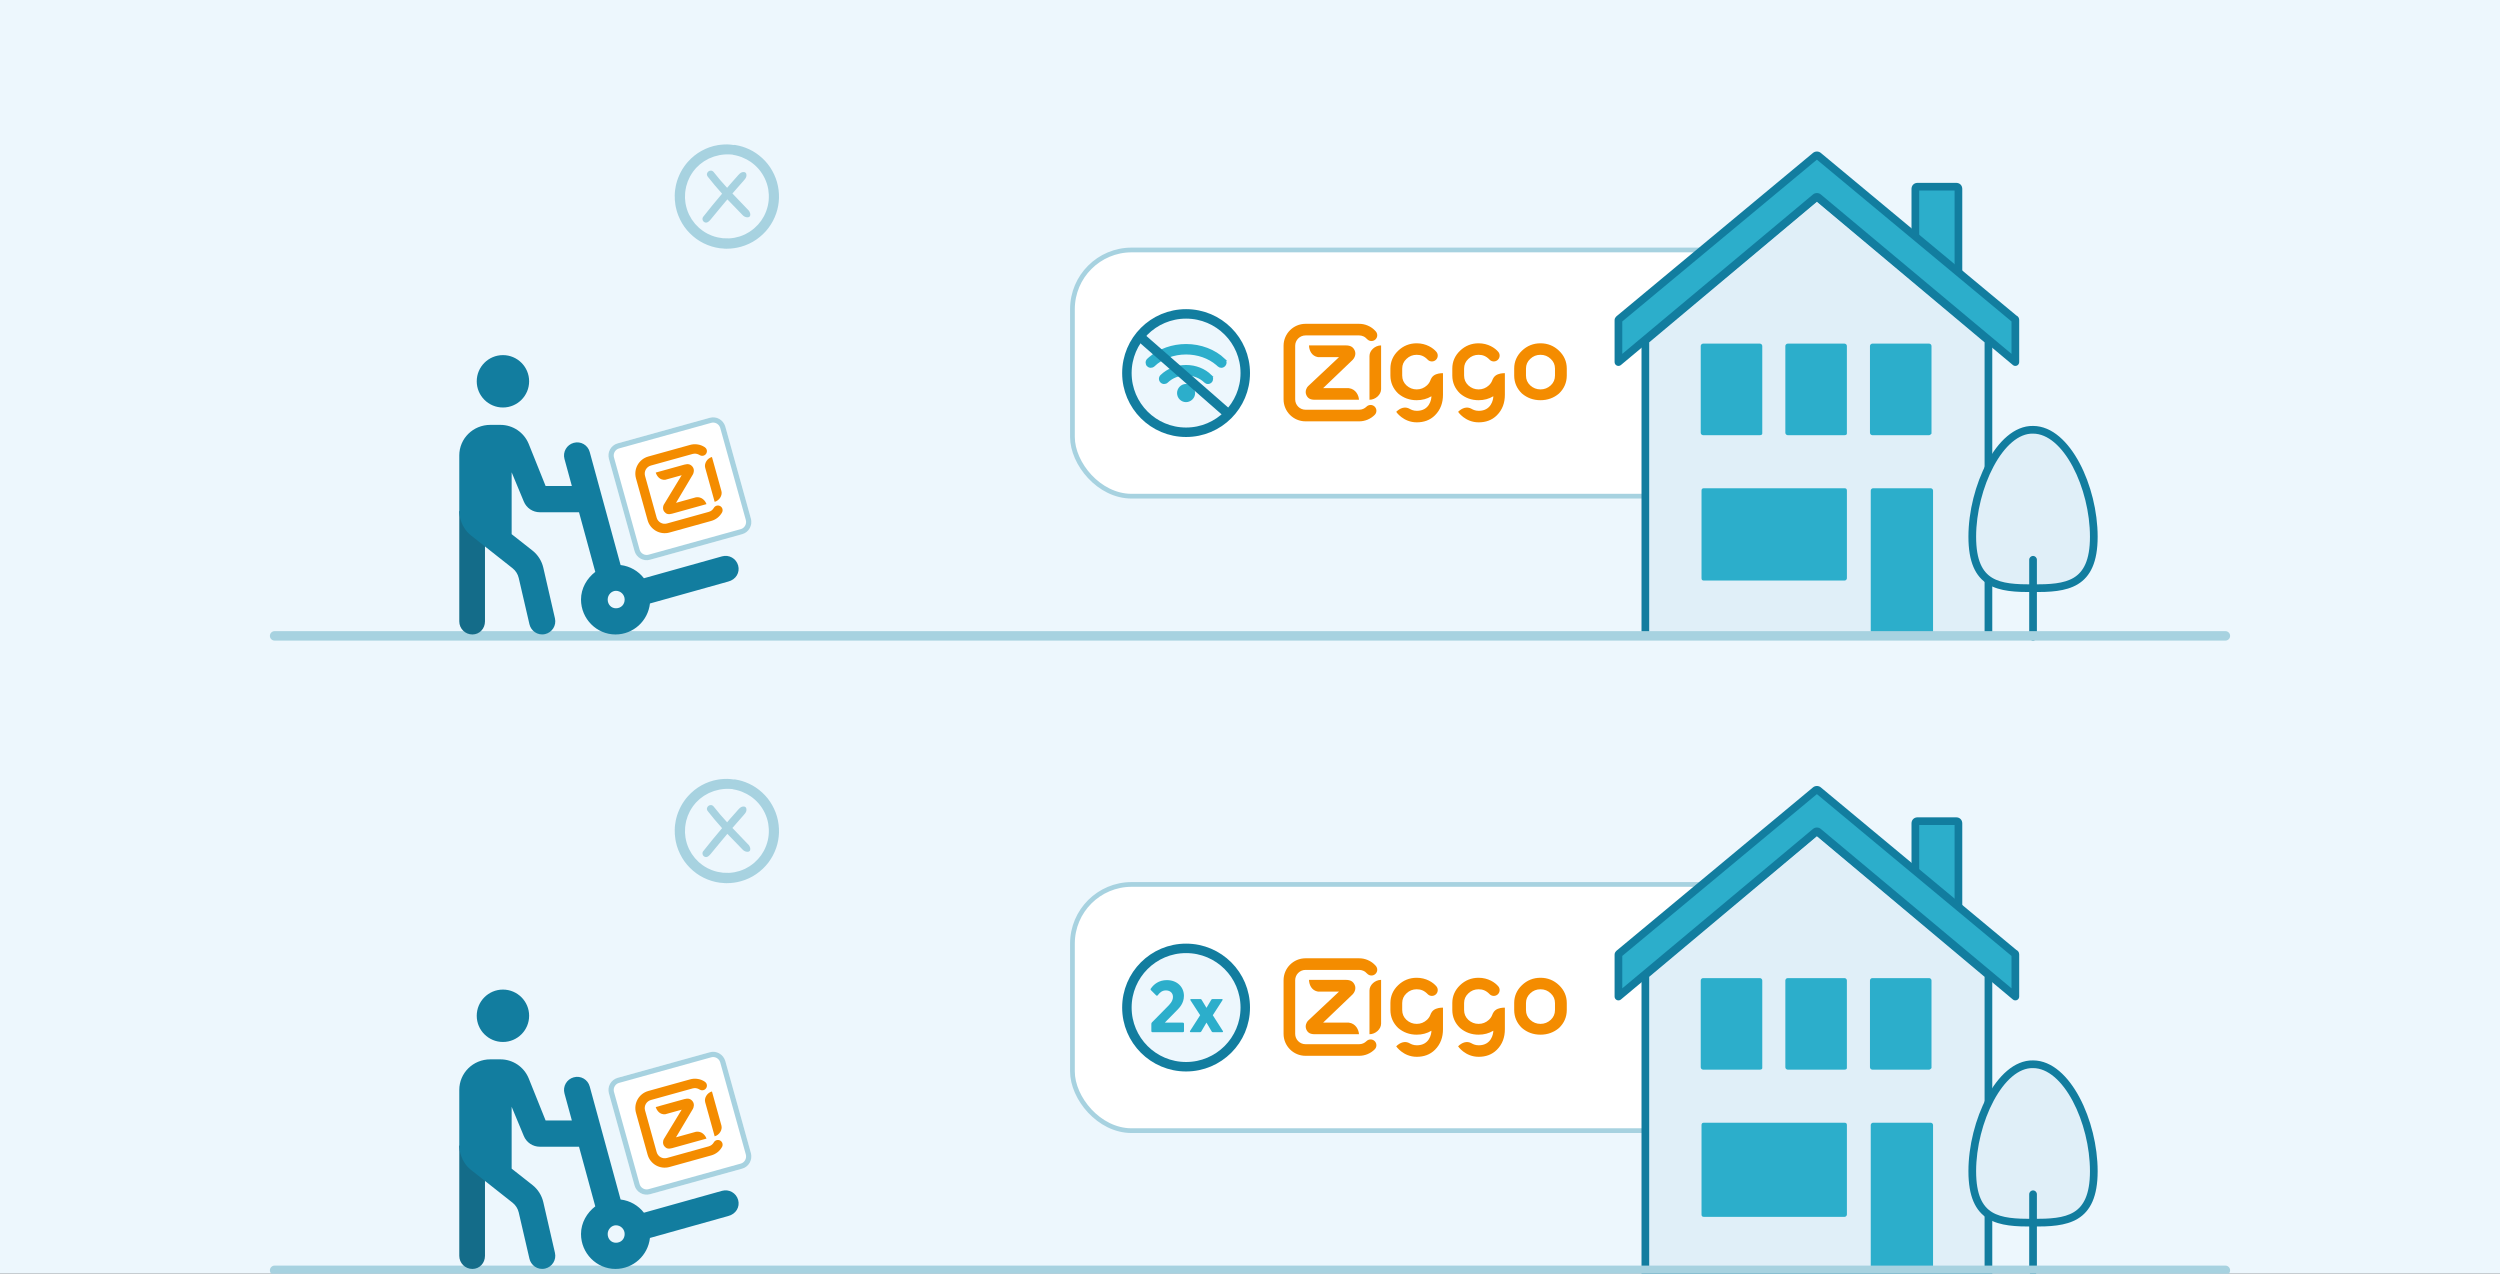 <svg width="528" height="269" viewBox="0 0 528 269" fill="none" xmlns="http://www.w3.org/2000/svg">
<rect x="0" y="0" width="528" height="269" fill="#333333" stroke="none"/>
<g clip-path="url(#clip0_833_714)">
<rect width="528" height="269" fill="#EDF7FD"/>
<rect x="226.5" y="52.794" width="153" height="52" rx="12.5" fill="white" stroke="#A7D2E0"/>
<path d="M290.337 85.887C290.567 86.117 290.696 86.429 290.696 86.754C290.696 87.129 290.528 87.43 290.337 87.621C289.972 87.986 289.475 88.366 288.825 88.635C288.263 88.868 287.661 88.987 287.052 88.987H275.723C274.444 88.987 273.286 88.468 272.447 87.63C271.608 86.791 271.09 85.633 271.09 84.353V73.024C271.09 71.745 271.608 70.586 272.447 69.748C273.286 68.91 274.444 68.391 275.723 68.391H287.052C287.661 68.39 288.263 68.51 288.825 68.743C289.574 69.053 290.053 69.436 290.515 69.935C290.699 70.133 290.875 70.427 290.875 70.802C290.875 71.115 290.755 71.429 290.515 71.669C290.286 71.899 289.973 72.028 289.648 72.028C289.323 72.027 289.011 71.898 288.781 71.669C288.454 71.342 288.275 71.174 287.9 71.015C287.632 70.901 287.344 70.843 287.052 70.843H275.723C275.122 70.843 274.577 71.088 274.182 71.483C273.787 71.878 273.543 72.423 273.543 73.024V84.353C273.543 84.955 273.787 85.5 274.182 85.895C274.577 86.29 275.122 86.534 275.723 86.534H287.052C287.353 86.534 287.639 86.474 287.9 86.363C288.163 86.251 288.401 86.09 288.603 85.888C288.833 85.658 289.145 85.529 289.47 85.528C289.795 85.528 290.107 85.657 290.337 85.887V85.887ZM287.016 84.428C286.972 83.534 286.368 82.157 284.849 81.975H279.445L285.671 76.016C285.934 75.764 286.524 74.914 286.104 73.999C285.766 73.263 285.201 72.95 284.214 72.95H276.459C276.49 73.979 277.003 75.207 278.367 75.427H282.799L276.249 81.582C275.984 81.837 275.546 82.621 275.892 83.417C276.203 84.135 276.727 84.428 277.702 84.428H287.016ZM304.758 78.812V83.38C304.758 85.069 304.241 86.538 303.068 87.71C302.015 88.764 300.683 89.198 299.222 89.198C296.355 89.198 294.878 86.983 294.878 86.983C295.649 86.212 296.721 85.744 297.771 86.372C297.947 86.478 298.476 86.767 299.233 86.767C301.886 86.767 302.318 84.397 302.318 83.691C301.399 84.246 300.361 84.523 299.209 84.523H299.207C297.708 84.523 296.394 84.049 295.3 83.114L295.286 83.101C294.213 82.072 293.663 80.803 293.654 79.327C293.647 79.024 293.647 78.053 293.654 77.827C293.658 76.376 294.206 75.112 295.286 74.078C296.375 73.034 297.695 72.505 299.207 72.504H299.209C301.219 72.504 302.694 73.499 303.377 74.327C303.551 74.538 303.651 74.809 303.651 75.103C303.651 75.444 303.514 75.752 303.29 75.976C303.059 76.208 302.745 76.338 302.418 76.338C302.08 76.338 301.758 76.196 301.552 75.983C300.787 75.187 300.058 74.935 299.208 74.935C298.358 74.935 297.649 75.219 297.042 75.802C296.438 76.371 296.154 77.018 296.146 77.841C296.132 78.201 296.132 78.967 296.145 79.312C296.152 80.156 296.435 80.812 297.037 81.389C297.664 81.962 298.376 82.242 299.208 82.243C300.04 82.242 300.753 81.962 301.385 81.384C301.715 81.067 301.95 80.725 302.094 80.34C302.21 80.031 302.453 79.385 303.274 79.058C303.965 78.783 304.758 78.812 304.758 78.812V78.812ZM316.345 79.058C315.524 79.385 315.282 80.031 315.165 80.34C315.021 80.725 314.786 81.067 314.456 81.384C313.824 81.962 313.112 82.242 312.28 82.242C311.448 82.242 310.736 81.962 310.108 81.389C309.506 80.812 309.223 80.156 309.216 79.312C309.204 78.967 309.204 78.201 309.217 77.841C309.225 77.018 309.51 76.371 310.113 75.802C310.72 75.219 311.429 74.935 312.28 74.935C313.13 74.935 313.858 75.187 314.623 75.983C314.829 76.196 315.151 76.338 315.489 76.338C315.83 76.338 316.139 76.199 316.362 75.976C316.593 75.745 316.723 75.431 316.723 75.103C316.723 74.809 316.622 74.538 316.448 74.327C315.765 73.499 314.29 72.504 312.28 72.504H312.279C310.766 72.504 309.447 73.034 308.357 74.078C307.278 75.111 306.729 76.376 306.726 77.827C306.718 78.053 306.718 79.024 306.726 79.326C306.735 80.802 307.284 82.072 308.357 83.101L308.371 83.114C309.465 84.049 310.78 84.523 312.279 84.523H312.28C313.433 84.523 314.47 84.246 315.389 83.69C315.389 84.396 314.957 86.767 312.304 86.767C311.547 86.767 311.018 86.478 310.841 86.372C309.792 85.744 308.72 86.212 307.949 86.982C307.949 86.982 309.426 89.198 312.293 89.198C313.755 89.198 315.086 88.764 316.14 87.71C317.312 86.538 317.829 85.069 317.829 83.38V78.812C317.828 78.812 317.035 78.783 316.345 79.058V79.058ZM330.904 77.837C330.901 76.377 330.352 75.112 329.273 74.078C328.183 73.034 326.863 72.505 325.35 72.504H325.349C323.837 72.505 322.517 73.034 321.427 74.078C320.348 75.112 319.799 76.376 319.796 77.827C319.788 78.053 319.788 79.024 319.796 79.326C319.805 80.802 320.354 82.072 321.427 83.101L321.442 83.114C322.535 84.049 323.85 84.523 325.349 84.523H325.351C326.848 84.523 328.164 84.049 329.259 83.114L329.273 83.101C330.346 82.072 330.895 80.802 330.904 79.332C330.911 79.024 330.911 78.053 330.904 77.837V77.837ZM325.35 82.243C324.518 82.242 323.807 81.962 323.178 81.389C322.576 80.812 322.293 80.156 322.286 79.312C322.273 78.967 322.273 78.201 322.287 77.841C322.296 77.018 322.58 76.371 323.183 75.802C323.791 75.219 324.499 74.935 325.35 74.935C326.2 74.935 326.909 75.219 327.518 75.805C328.12 76.371 328.405 77.019 328.414 77.849C328.425 78.186 328.43 78.948 328.414 79.322C328.406 80.156 328.122 80.813 327.526 81.384C326.894 81.962 326.182 82.242 325.35 82.243ZM291.687 72.95C290.401 72.952 289.234 74.031 289.234 75.187V84.428C290.52 84.425 291.687 83.347 291.687 82.191V72.95Z" fill="#F48C00"/>
<circle cx="250.5" cy="78.794" r="12.5" fill="#EDF7FD" stroke="#127D9F" stroke-width="2"/>
<path d="M250.479 81.34C251.419 81.34 252.16 82.109 252.16 83.022C252.16 83.945 251.364 84.681 250.479 84.681C249.582 84.68 248.843 83.934 248.843 83.022C248.843 82.114 249.578 81.34 250.479 81.34ZM250.502 77.334C252.49 77.334 254.348 78.061 255.702 79.388H255.701C256.039 79.715 256.051 80.253 255.724 80.593C255.556 80.767 255.332 80.856 255.108 80.856C254.887 80.855 254.698 80.771 254.54 80.617C253.487 79.605 252.056 79.044 250.502 79.044C248.947 79.044 247.516 79.606 246.464 80.617C246.125 80.942 245.584 80.936 245.256 80.593V80.592C244.929 80.252 244.942 79.713 245.281 79.386C246.656 78.062 248.513 77.334 250.502 77.334ZM250.502 72.908C253.564 72.908 256.493 74.016 258.537 75.961H258.536C258.88 76.287 258.892 76.825 258.545 77.167C258.377 77.344 258.152 77.433 257.927 77.434C257.735 77.434 257.523 77.353 257.362 77.199L257.03 76.9C255.327 75.448 252.977 74.616 250.502 74.616C247.861 74.616 245.341 75.563 243.644 77.197H243.643C243.301 77.523 242.759 77.509 242.436 77.167L242.437 77.166C242.112 76.825 242.124 76.286 242.466 75.961L242.859 75.606C244.877 73.882 247.631 72.908 250.502 72.908Z" fill="#2CAECB" stroke="#2CAECB" stroke-width="0.5"/>
<line x1="240.808" y1="71.142" x2="259.208" y2="87.242" stroke="#127D9F" stroke-width="2"/>
<path d="M347.501 72.294L384.001 41.294L420.001 68.294V134.794H347.501V72.294Z" fill="#E0EFF8"/>
<path d="M413.62 57.466V39.92C413.62 39.595 413.458 39.433 413.133 39.433H405.01C404.685 39.433 404.522 39.595 404.522 39.92V49.993" fill="#2CAECB"/>
<path fill-rule="evenodd" clip-rule="evenodd" d="M404.07 38.98C404.357 38.693 404.722 38.62 405.01 38.62H413.133C413.42 38.62 413.785 38.693 414.073 38.98C414.36 39.267 414.432 39.632 414.432 39.92V57.466C414.432 57.915 414.069 58.278 413.62 58.278C413.172 58.278 412.808 57.915 412.808 57.466V40.245H405.335V49.993C405.335 50.441 404.971 50.805 404.522 50.805C404.074 50.805 403.71 50.441 403.71 49.993V39.92C403.71 39.632 403.782 39.267 404.07 38.98Z" fill="#127D9F"/>
<path fill-rule="evenodd" clip-rule="evenodd" d="M383.728 40.485L420.769 71.546V135.123H346.687V71.546L383.728 40.485ZM348.311 72.304V133.498H419.145V72.304L383.728 42.605L348.311 72.304Z" fill="#127D9F"/>
<path d="M383.402 32.934L341.974 67.376C341.812 67.539 341.812 67.539 341.812 67.701V76.474L383.402 41.707C383.564 41.545 383.889 41.545 384.052 41.707L425.642 76.474V67.701C425.642 67.539 425.642 67.376 425.48 67.376L384.052 32.934C383.889 32.772 383.564 32.772 383.402 32.934Z" fill="#2CAECB"/>
<path fill-rule="evenodd" clip-rule="evenodd" d="M384.593 32.327L425.868 66.642C425.938 66.671 426.007 66.711 426.074 66.763C426.261 66.908 426.351 67.091 426.394 67.221C426.46 67.418 426.457 67.632 426.456 67.69C426.456 67.695 426.456 67.698 426.456 67.701V76.474C426.456 76.789 426.273 77.076 425.988 77.21C425.702 77.344 425.365 77.3 425.123 77.097L383.728 42.494L342.334 77.097C342.092 77.3 341.755 77.344 341.469 77.21C341.183 77.076 341.001 76.789 341.001 76.474V67.701C341.001 67.7 341.001 67.698 341.001 67.694C340.999 67.648 340.991 67.407 341.107 67.175C341.165 67.059 341.236 66.976 341.278 66.929C341.316 66.887 341.36 66.843 341.394 66.809L341.401 66.802C341.419 66.784 341.437 66.767 341.456 66.751L382.864 32.327C383.127 32.084 383.457 32 383.728 32C384 32 384.33 32.084 384.593 32.327ZM383.728 33.72L342.626 67.892V74.736L382.863 41.101C383.126 40.857 383.457 40.773 383.728 40.773C384 40.773 384.331 40.857 384.594 41.101L424.831 74.736V67.892L383.728 33.72Z" fill="#127D9F"/>
<path d="M371.704 91.908H359.682C359.519 91.908 359.194 91.745 359.194 91.42V73.062C359.194 72.9 359.357 72.575 359.682 72.575H371.704C371.866 72.575 372.191 72.737 372.191 73.062V91.583C372.191 91.745 372.029 91.908 371.704 91.908Z" fill="#2CAECB"/>
<path d="M389.575 91.908H377.553C377.39 91.908 377.065 91.745 377.065 91.42V73.062C377.065 72.9 377.228 72.575 377.553 72.575H389.575C389.737 72.575 390.062 72.737 390.062 73.062V91.583C390.062 91.745 389.9 91.908 389.575 91.908Z" fill="#2CAECB"/>
<path d="M407.446 91.908H395.424C395.261 91.908 394.937 91.745 394.937 91.42V73.062C394.937 72.9 395.099 72.575 395.424 72.575H407.446C407.609 72.575 407.933 72.737 407.933 73.062V91.583C407.771 91.745 407.609 91.908 407.446 91.908Z" fill="#2CAECB"/>
<path d="M389.579 122.613H359.849C359.524 122.613 359.361 122.451 359.361 122.126V103.605C359.361 103.28 359.524 103.118 359.849 103.118H389.579C389.904 103.118 390.067 103.28 390.067 103.605V122.126C390.067 122.288 389.904 122.613 389.579 122.613Z" fill="#2CAECB"/>
<path d="M395.101 134.473V103.605C395.101 103.443 395.263 103.118 395.588 103.118H407.773C407.935 103.118 408.26 103.28 408.26 103.605V134.473" fill="#2CAECB"/>
<path d="M416.545 113.353C416.545 123.751 422.231 124.238 429.379 124.238C436.365 124.238 442.214 123.751 442.214 113.353C442.214 102.955 436.528 90.771 429.379 90.771C422.394 90.608 416.545 102.955 416.545 113.353Z" fill="#E0EFF8"/>
<path fill-rule="evenodd" clip-rule="evenodd" d="M429.388 89.958C427.39 89.915 425.531 90.767 423.901 92.149C422.269 93.531 420.825 95.475 419.625 97.719C417.227 102.202 415.731 108.02 415.731 113.353C415.731 118.69 417.198 121.755 419.855 123.387C422.399 124.949 425.851 125.05 429.378 125.05C432.827 125.05 436.275 124.948 438.838 123.388C441.512 121.76 443.025 118.699 443.025 113.353C443.025 108.023 441.572 102.246 439.193 97.781C436.848 93.379 433.435 89.964 429.388 89.958ZM421.058 98.485C418.785 102.734 417.356 108.288 417.356 113.353C417.356 118.413 418.732 120.791 420.705 122.002C422.792 123.283 425.757 123.426 429.378 123.426C432.915 123.426 435.884 123.284 437.993 122.001C439.989 120.786 441.4 118.405 441.4 113.353C441.4 108.285 440.011 102.771 437.759 98.545C435.476 94.258 432.475 91.583 429.378 91.583H429.359L429.359 91.583C427.868 91.548 426.379 92.178 424.951 93.388C423.521 94.6 422.193 96.362 421.058 98.485Z" fill="#127D9F"/>
<path fill-rule="evenodd" clip-rule="evenodd" d="M429.38 117.414C429.828 117.414 430.192 117.778 430.192 118.227V134.473C430.192 134.922 429.828 135.285 429.38 135.285C428.931 135.285 428.567 134.922 428.567 134.473V118.227C428.567 117.778 428.931 117.414 429.38 117.414Z" fill="#127D9F"/>
<line x1="58" y1="134.294" x2="470" y2="134.294" stroke="#A7D2E0" stroke-width="2" stroke-linecap="round"/>
<rect x="226.5" y="186.794" width="153" height="52" rx="12.5" fill="white" stroke="#A7D2E0"/>
<path d="M290.337 219.887C290.567 220.117 290.696 220.429 290.696 220.754C290.696 221.129 290.528 221.43 290.337 221.621C289.972 221.986 289.475 222.366 288.825 222.634C288.263 222.868 287.661 222.987 287.052 222.987H275.723C274.444 222.987 273.286 222.468 272.447 221.63C271.608 220.791 271.09 219.633 271.09 218.353V207.024C271.09 205.745 271.608 204.586 272.447 203.748C273.286 202.91 274.444 202.391 275.723 202.391H287.052C287.661 202.39 288.263 202.51 288.825 202.743C289.574 203.053 290.053 203.436 290.515 203.935C290.699 204.133 290.875 204.427 290.875 204.802C290.875 205.115 290.755 205.429 290.515 205.669C290.286 205.899 289.973 206.028 289.648 206.028C289.323 206.027 289.011 205.898 288.781 205.669C288.454 205.342 288.275 205.174 287.9 205.015C287.632 204.901 287.344 204.843 287.052 204.843H275.723C275.122 204.843 274.577 205.088 274.182 205.483C273.787 205.878 273.543 206.423 273.543 207.024V218.353C273.543 218.955 273.787 219.5 274.182 219.895C274.577 220.29 275.122 220.534 275.723 220.534H287.052C287.353 220.534 287.639 220.474 287.9 220.363C288.163 220.251 288.401 220.09 288.603 219.888C288.833 219.658 289.145 219.529 289.47 219.528C289.795 219.528 290.107 219.657 290.337 219.887V219.887ZM287.016 218.428C286.972 217.534 286.368 216.157 284.849 215.976H279.445L285.671 210.016C285.934 209.764 286.524 208.914 286.104 207.999C285.766 207.264 285.201 206.95 284.214 206.95H276.459C276.49 207.979 277.003 209.207 278.367 209.427H282.799L276.249 215.582C275.984 215.837 275.546 216.621 275.892 217.417C276.203 218.135 276.727 218.428 277.702 218.428H287.016ZM304.758 212.812V217.38C304.758 219.069 304.241 220.538 303.068 221.71C302.015 222.764 300.683 223.198 299.222 223.198C296.355 223.198 294.878 220.983 294.878 220.983C295.649 220.212 296.721 219.744 297.771 220.372C297.947 220.478 298.476 220.767 299.233 220.767C301.886 220.767 302.318 218.396 302.318 217.691C301.399 218.246 300.361 218.523 299.209 218.524H299.207C297.708 218.523 296.394 218.049 295.3 217.114L295.286 217.101C294.213 216.072 293.663 214.803 293.654 213.327C293.647 213.024 293.647 212.053 293.654 211.827C293.658 210.376 294.206 209.112 295.286 208.078C296.375 207.034 297.695 206.505 299.207 206.505H299.209C301.219 206.505 302.694 207.499 303.377 208.327C303.551 208.538 303.651 208.809 303.651 209.103C303.651 209.444 303.514 209.753 303.29 209.976C303.059 210.208 302.745 210.338 302.418 210.337C302.08 210.337 301.758 210.196 301.552 209.983C300.787 209.187 300.058 208.935 299.208 208.935C298.358 208.935 297.649 209.219 297.042 209.802C296.438 210.371 296.154 211.018 296.146 211.841C296.132 212.201 296.132 212.967 296.145 213.312C296.152 214.156 296.435 214.812 297.037 215.389C297.664 215.961 298.376 216.242 299.208 216.243C300.04 216.242 300.753 215.961 301.385 215.384C301.715 215.067 301.95 214.725 302.094 214.34C302.21 214.031 302.453 213.385 303.274 213.058C303.965 212.783 304.758 212.812 304.758 212.812V212.812ZM316.345 213.058C315.524 213.385 315.282 214.031 315.165 214.34C315.021 214.725 314.786 215.067 314.456 215.384C313.824 215.961 313.112 216.242 312.28 216.242C311.448 216.242 310.736 215.961 310.108 215.389C309.506 214.812 309.223 214.156 309.216 213.312C309.204 212.967 309.204 212.201 309.217 211.841C309.225 211.018 309.51 210.371 310.113 209.802C310.72 209.219 311.429 208.935 312.28 208.935C313.13 208.935 313.858 209.187 314.623 209.983C314.829 210.196 315.151 210.337 315.489 210.337C315.83 210.337 316.139 210.199 316.362 209.976C316.593 209.745 316.723 209.431 316.723 209.103C316.723 208.809 316.622 208.538 316.448 208.327C315.765 207.499 314.29 206.505 312.28 206.505H312.279C310.766 206.505 309.447 207.034 308.357 208.078C307.278 209.111 306.729 210.376 306.726 211.827C306.718 212.053 306.718 213.024 306.726 213.326C306.735 214.802 307.284 216.072 308.357 217.101L308.371 217.114C309.465 218.049 310.78 218.523 312.279 218.523H312.28C313.433 218.523 314.47 218.246 315.389 217.69C315.389 218.396 314.957 220.767 312.304 220.767C311.547 220.767 311.018 220.478 310.841 220.372C309.792 219.744 308.72 220.211 307.949 220.982C307.949 220.982 309.426 223.198 312.293 223.198C313.755 223.198 315.086 222.764 316.14 221.71C317.312 220.538 317.829 219.069 317.829 217.38V212.812C317.828 212.812 317.035 212.783 316.345 213.058V213.058ZM330.904 211.837C330.901 210.377 330.352 209.112 329.273 208.078C328.183 207.034 326.863 206.505 325.35 206.505H325.349C323.837 206.505 322.517 207.034 321.427 208.078C320.348 209.112 319.799 210.376 319.796 211.827C319.788 212.053 319.788 213.024 319.796 213.326C319.805 214.802 320.354 216.072 321.427 217.101L321.442 217.114C322.535 218.049 323.85 218.523 325.349 218.523H325.351C326.848 218.523 328.164 218.049 329.259 217.114L329.273 217.101C330.346 216.072 330.895 214.802 330.904 213.332C330.911 213.024 330.911 212.053 330.904 211.837V211.837ZM325.35 216.243C324.518 216.242 323.807 215.961 323.178 215.389C322.576 214.812 322.293 214.156 322.286 213.312C322.273 212.967 322.273 212.201 322.287 211.841C322.296 211.018 322.58 210.371 323.183 209.802C323.791 209.219 324.499 208.935 325.35 208.935C326.2 208.935 326.909 209.219 327.518 209.805C328.12 210.371 328.405 211.018 328.414 211.849C328.425 212.186 328.43 212.948 328.414 213.322C328.406 214.156 328.122 214.813 327.526 215.384C326.894 215.961 326.182 216.242 325.35 216.243ZM291.687 206.95C290.401 206.952 289.234 208.031 289.234 209.187V218.428C290.52 218.425 291.687 217.347 291.687 216.191V206.95Z" fill="#F48C00"/>
<circle cx="250.5" cy="212.794" r="12.5" fill="#EDF7FD" stroke="#127D9F" stroke-width="2"/>
<path d="M347.501 206.294L384.001 175.294L420.001 202.294V268.794H347.501V206.294Z" fill="#E0EFF8"/>
<path d="M413.62 191.466V173.92C413.62 173.595 413.458 173.433 413.133 173.433H405.01C404.685 173.433 404.522 173.595 404.522 173.92V183.993" fill="#2CAECB"/>
<path fill-rule="evenodd" clip-rule="evenodd" d="M404.07 172.98C404.357 172.693 404.722 172.62 405.01 172.62H413.133C413.42 172.62 413.785 172.693 414.073 172.98C414.36 173.267 414.432 173.632 414.432 173.92V191.466C414.432 191.915 414.069 192.278 413.62 192.278C413.172 192.278 412.808 191.915 412.808 191.466V174.245H405.335V183.993C405.335 184.441 404.971 184.805 404.522 184.805C404.074 184.805 403.71 184.441 403.71 183.993V173.92C403.71 173.632 403.782 173.267 404.07 172.98Z" fill="#127D9F"/>
<path fill-rule="evenodd" clip-rule="evenodd" d="M383.728 174.485L420.769 205.546V269.123H346.687V205.546L383.728 174.485ZM348.311 206.304V267.498H419.145V206.304L383.728 176.605L348.311 206.304Z" fill="#127D9F"/>
<path d="M383.402 166.934L341.974 201.376C341.812 201.539 341.812 201.539 341.812 201.701V210.474L383.402 175.707C383.564 175.545 383.889 175.545 384.052 175.707L425.642 210.474V201.701C425.642 201.539 425.642 201.376 425.48 201.376L384.052 166.934C383.889 166.772 383.564 166.772 383.402 166.934Z" fill="#2CAECB"/>
<path fill-rule="evenodd" clip-rule="evenodd" d="M384.593 166.327L425.868 200.642C425.938 200.671 426.007 200.711 426.074 200.763C426.261 200.908 426.351 201.091 426.394 201.221C426.46 201.418 426.457 201.631 426.456 201.69C426.456 201.695 426.456 201.698 426.456 201.701V210.474C426.456 210.789 426.273 211.076 425.988 211.21C425.702 211.343 425.365 211.3 425.123 211.097L383.728 176.494L342.334 211.097C342.092 211.3 341.755 211.343 341.469 211.21C341.183 211.076 341.001 210.789 341.001 210.474V201.701C341.001 201.7 341.001 201.697 341.001 201.694C340.999 201.648 340.991 201.407 341.107 201.175C341.165 201.059 341.236 200.976 341.278 200.929C341.316 200.887 341.36 200.843 341.394 200.809L341.401 200.802C341.419 200.784 341.437 200.767 341.456 200.752L382.864 166.327C383.127 166.084 383.457 166 383.728 166C384 166 384.33 166.084 384.593 166.327ZM383.728 167.72L342.626 201.892V208.736L382.863 175.101C383.126 174.857 383.457 174.773 383.728 174.773C384 174.773 384.331 174.857 384.594 175.101L424.831 208.736V201.892L383.728 167.72Z" fill="#127D9F"/>
<path d="M371.704 225.908H359.682C359.519 225.908 359.194 225.745 359.194 225.42V207.062C359.194 206.9 359.357 206.575 359.682 206.575H371.704C371.866 206.575 372.191 206.737 372.191 207.062V225.583C372.191 225.745 372.029 225.908 371.704 225.908Z" fill="#2CAECB"/>
<path d="M389.575 225.908H377.553C377.39 225.908 377.065 225.745 377.065 225.42V207.062C377.065 206.9 377.228 206.575 377.553 206.575H389.575C389.737 206.575 390.062 206.737 390.062 207.062V225.583C390.062 225.745 389.9 225.908 389.575 225.908Z" fill="#2CAECB"/>
<path d="M407.446 225.908H395.424C395.261 225.908 394.937 225.745 394.937 225.42V207.062C394.937 206.9 395.099 206.575 395.424 206.575H407.446C407.609 206.575 407.933 206.737 407.933 207.062V225.583C407.771 225.745 407.609 225.908 407.446 225.908Z" fill="#2CAECB"/>
<path d="M389.579 257H359.849C359.524 257 359.361 256.838 359.361 256.513V237.605C359.361 237.28 359.524 237.118 359.849 237.118H389.579C389.904 237.118 390.067 237.28 390.067 237.605V256.513C390.067 256.675 389.904 257 389.579 257Z" fill="#2CAECB"/>
<path d="M395.101 268.473V237.605C395.101 237.443 395.263 237.118 395.588 237.118H407.773C407.935 237.118 408.26 237.28 408.26 237.605V268.473" fill="#2CAECB"/>
<path d="M416.545 247.353C416.545 257.751 422.231 258.238 429.379 258.238C436.365 258.238 442.214 257.751 442.214 247.353C442.214 236.955 436.528 224.771 429.379 224.771C422.394 224.608 416.545 236.955 416.545 247.353Z" fill="#E0EFF8"/>
<path fill-rule="evenodd" clip-rule="evenodd" d="M429.388 223.958C427.39 223.915 425.531 224.767 423.901 226.149C422.269 227.531 420.825 229.476 419.625 231.719C417.227 236.202 415.731 242.02 415.731 247.353C415.731 252.69 417.198 255.755 419.855 257.387C422.399 258.949 425.851 259.05 429.378 259.05C432.827 259.05 436.275 258.948 438.838 257.388C441.512 255.76 443.025 252.699 443.025 247.353C443.025 242.023 441.572 236.246 439.193 231.781C436.848 227.379 433.435 223.964 429.388 223.958ZM421.058 232.485C418.785 236.734 417.356 242.288 417.356 247.353C417.356 252.413 418.732 254.791 420.705 256.002C422.792 257.283 425.757 257.426 429.378 257.426C432.915 257.426 435.884 257.284 437.993 256.001C439.989 254.786 441.4 252.405 441.4 247.353C441.4 242.285 440.011 236.771 437.759 232.545C435.476 228.258 432.475 225.583 429.378 225.583H429.359L429.359 225.583C427.868 225.548 426.379 226.178 424.951 227.388C423.521 228.6 422.193 230.362 421.058 232.485Z" fill="#127D9F"/>
<path fill-rule="evenodd" clip-rule="evenodd" d="M429.38 251.414C429.828 251.414 430.192 251.778 430.192 252.227V268.473C430.192 268.922 429.828 269.285 429.38 269.285C428.931 269.285 428.567 268.922 428.567 268.473V252.227C428.567 251.778 428.931 251.414 429.38 251.414Z" fill="#127D9F"/>
<line x1="58" y1="268.294" x2="470" y2="268.294" stroke="#A7D2E0" stroke-width="2" stroke-linecap="round"/>
<path d="M251.499 218C251.325 218 251.267 217.886 251.339 217.743L253.473 214.414L251.426 211.257C251.339 211.114 251.412 211 251.586 211H253.516C253.632 211 253.719 211.043 253.777 211.143L254.808 212.857L255.824 211.143C255.882 211.043 255.984 211 256.1 211H258.03C258.204 211 258.291 211.114 258.175 211.257L256.143 214.414L258.262 217.743C258.364 217.886 258.291 218 258.117 218H256.172C256.056 218 255.969 217.957 255.911 217.857L254.808 215.971L253.705 217.857C253.647 217.957 253.545 218 253.429 218H251.499Z" fill="#2CAECB"/>
<path d="M243.412 218C243.272 218 243.164 217.907 243.164 217.767V216.244C243.164 216.136 243.195 216.058 243.272 215.949L246.504 212.671C246.939 212.236 247.731 211.506 247.731 210.542C247.731 209.734 247.141 209.175 246.24 209.175C245.401 209.175 244.919 209.672 244.515 210.201C244.391 210.34 244.298 210.325 244.158 210.201L243.086 209.129C242.977 209.02 242.977 208.88 243.055 208.787C243.676 207.886 244.748 207 246.442 207C248.57 207 250.046 208.414 250.046 210.325C250.046 211.941 249.021 212.904 248.601 213.339L246.007 215.98H249.813C249.953 215.98 250.062 216.089 250.062 216.229V217.767C250.062 217.907 249.953 218 249.813 218H243.412Z" fill="#2CAECB"/>
<path d="M99.766 134C98.239 134 97 132.767 97 131.234V107.888C97.058 107.934 101.045 111.195 102.428 112.292V131.234C102.428 132.761 101.292 134 99.766 134Z" fill="#146C89"/>
<path d="M106.22 86.064C109.274 86.064 111.752 83.585 111.752 80.531C111.752 77.478 109.272 75 106.22 75C103.167 75 100.687 77.479 100.687 80.532C100.687 83.586 103.166 86.064 106.22 86.064ZM155.896 119.423C155.486 117.951 153.966 117.086 152.487 117.505L135.996 122.124C134.819 120.606 133.074 119.576 131.069 119.335L124.553 95.477C124.161 94.002 122.663 93.115 121.165 93.53C119.69 93.933 118.814 95.454 119.217 96.929L120.775 102.64H115.23L111.646 93.71C110.638 91.303 108.304 89.734 105.683 89.734H103.551C99.896 89.739 97 92.631 97 96.192V107.992C97 108.87 97.346 111.391 99.449 113.062L108.263 120.02C108.911 120.538 109.372 121.259 109.559 122.08L111.82 131.846C112.123 133.171 113.476 134.295 115.133 133.92C116.617 133.575 117.553 132.091 117.207 130.608L114.745 119.891C114.414 118.464 113.607 117.183 112.454 116.275L108.061 112.818V99.752L110.625 105.917C111.197 107.3 112.522 108.188 114.02 108.188H122.287L125.723 120.783C123.965 122.131 122.709 124.24 122.709 126.625C122.709 130.699 126.011 134 129.98 134C133.769 134 136.853 131.133 137.27 127.456L153.771 122.835C155.447 122.419 156.311 120.898 155.896 119.423ZM130.084 128.469C129.067 128.469 128.344 127.642 128.344 126.625C128.344 125.608 129.171 124.781 130.084 124.781C131.1 124.781 131.928 125.608 131.928 126.625C131.928 127.642 131.202 128.469 130.084 128.469Z" fill="#127D9F"/>
<path d="M137.297 118.216C135.884 118.626 134.396 117.785 134.008 116.37L128.605 96.926C128.195 95.512 129.036 94.024 130.45 93.635L149.894 88.237C151.307 87.828 152.774 88.669 153.183 90.084L158.591 109.533C158.979 110.947 158.16 112.435 156.747 112.824L137.297 118.216Z" fill="white"/>
<path d="M149.896 88.238C151.309 87.828 152.775 88.67 153.185 90.084L158.592 109.533C158.98 110.947 158.161 112.434 156.748 112.823L137.298 118.216C135.886 118.626 134.397 117.784 134.009 116.37L128.606 96.926C128.196 95.512 129.038 94.023 130.451 93.635L149.896 88.238ZM152.062 90.239C151.762 89.491 150.956 89.09 150.206 89.307L150.193 89.31L130.749 94.707L130.746 94.708C129.979 94.92 129.502 95.696 129.64 96.463L129.676 96.616L129.679 96.628L135.082 116.072L135.083 116.076C135.308 116.896 136.176 117.382 136.987 117.147L137.001 117.143L156.45 111.751L156.453 111.751C157.255 111.53 157.749 110.667 157.519 109.828L157.519 109.826L152.115 90.393L152.062 90.239Z" fill="#A7D2E0"/>
<path d="M152.112 106.891C152.341 107.02 152.51 107.236 152.58 107.489C152.661 107.781 152.596 108.052 152.488 108.243C152.282 108.607 151.977 109.011 151.529 109.361C151.141 109.664 150.697 109.888 150.223 110.019L141.39 112.473C140.392 112.75 139.377 112.597 138.541 112.125C137.706 111.652 137.051 110.862 136.773 109.864L134.319 101.03C134.042 100.032 134.195 99.017 134.667 98.181C135.14 97.346 135.931 96.691 136.928 96.414L145.761 93.96C146.235 93.827 146.731 93.79 147.22 93.85C147.871 93.93 148.327 94.124 148.796 94.413C148.982 94.528 149.182 94.719 149.264 95.011C149.331 95.256 149.306 95.527 149.171 95.766C149.042 95.995 148.827 96.163 148.573 96.233C148.319 96.303 148.048 96.27 147.819 96.141C147.494 95.957 147.317 95.865 146.991 95.822C146.757 95.791 146.519 95.808 146.292 95.872L137.459 98.326C136.991 98.456 136.618 98.765 136.396 99.159C136.174 99.552 136.101 100.03 136.231 100.499L138.686 109.333C138.816 109.802 139.125 110.174 139.518 110.396C139.911 110.619 140.39 110.691 140.859 110.561L149.692 108.107C149.926 108.042 150.136 107.933 150.315 107.79C150.496 107.646 150.647 107.468 150.76 107.267C150.89 107.038 151.105 106.87 151.358 106.799C151.612 106.728 151.883 106.762 152.112 106.891ZM149.207 106.472C148.979 105.785 148.209 104.842 146.986 105.03L142.773 106.2L146.336 100.204C146.486 99.951 146.762 99.161 146.236 98.538C145.814 98.038 145.305 97.916 144.535 98.129L138.489 99.809C138.736 100.605 139.403 101.451 140.514 101.327L143.969 100.367L140.196 106.585C140.044 106.842 139.873 107.548 140.314 108.094C140.712 108.586 141.185 108.701 141.945 108.49L149.207 106.472ZM150.363 96.511C149.361 96.791 148.684 97.885 148.935 98.786L150.937 105.992C151.938 105.711 152.615 104.618 152.364 103.716L150.363 96.511Z" fill="#F48C00"/>
<mask id="path-46-outside-1_833_714" maskUnits="userSpaceOnUse" x="142" y="30" width="23" height="23" fill="black">
<rect fill="white" x="142" y="30" width="23" height="23"/>
<path d="M153.828 50.862C154.285 50.837 154.735 50.788 155.187 50.715C155.582 50.636 155.968 50.54 156.355 50.425C156.772 50.286 157.175 50.126 157.573 49.943C157.905 49.776 158.227 49.596 158.542 49.4C158.91 49.155 159.264 48.893 159.608 48.609C159.91 48.342 160.196 48.064 160.471 47.769C160.716 47.491 160.95 47.202 161.168 46.902C161.389 46.583 161.59 46.256 161.778 45.915C161.975 45.533 162.149 45.146 162.301 44.745C162.44 44.358 162.557 43.968 162.653 43.567C162.74 43.174 162.803 42.779 162.843 42.378C162.879 41.944 162.89 41.511 162.876 41.077C162.854 40.687 162.813 40.303 162.754 39.926C162.748 39.888 162.74 39.85 162.734 39.817C162.734 39.812 162.734 39.806 162.732 39.801V39.79C162.658 39.405 162.563 39.026 162.446 38.653C162.312 38.249 162.157 37.856 161.977 37.472C161.795 37.101 161.596 36.746 161.375 36.397C161.152 36.059 160.915 35.734 160.653 35.424C160.389 35.121 160.111 34.832 159.815 34.559C159.504 34.284 159.183 34.025 158.845 33.785C158.542 33.577 158.227 33.389 157.93 33.226C157.916 33.22 157.905 33.212 157.891 33.206H157.886C157.543 33.026 157.189 32.866 156.829 32.724C156.421 32.571 156.007 32.44 155.582 32.342C155.372 32.298 155.157 32.268 154.95 32.217C154.898 32.203 154.849 32.181 154.805 32.154C154.307 32.113 153.808 32.097 153.307 32.108C153.084 32.118 152.858 32.129 152.634 32.157C152.387 32.187 152.139 32.222 151.894 32.266C151.474 32.353 151.06 32.457 150.651 32.582C150.259 32.718 149.878 32.871 149.499 33.04C149.129 33.226 148.772 33.427 148.421 33.646C148.102 33.861 147.794 34.087 147.495 34.33C147.219 34.57 146.955 34.821 146.699 35.083L146.691 35.091C146.653 35.132 146.615 35.175 146.601 35.192C146.571 35.225 146.541 35.26 146.509 35.293C146.302 35.527 146.111 35.778 145.966 35.966C145.713 36.332 145.479 36.705 145.264 37.093C145.095 37.431 144.94 37.774 144.795 38.123C144.667 38.489 144.545 38.852 144.447 39.225C144.34 39.7 144.259 40.174 144.204 40.66C144.174 41.058 144.163 41.456 144.169 41.854C144.188 42.236 144.226 42.61 144.28 42.986C144.362 43.441 144.468 43.886 144.599 44.33C144.735 44.739 144.893 45.138 145.07 45.528C145.253 45.893 145.452 46.248 145.67 46.594C145.904 46.938 146.149 47.267 146.413 47.589C146.691 47.903 146.982 48.197 147.288 48.484C147.538 48.697 147.791 48.901 148.056 49.097C148.241 49.226 148.426 49.354 148.62 49.471C148.816 49.591 149.014 49.703 149.219 49.812C149.521 49.962 149.829 50.098 150.139 50.227C150.355 50.306 150.567 50.377 150.785 50.447C151.003 50.518 151.226 50.57 151.45 50.622C151.845 50.704 152.24 50.769 152.64 50.816C153.035 50.848 153.427 50.862 153.825 50.856L153.828 50.862ZM152.953 52.016C150.679 51.895 148.432 51.012 146.702 49.52C145.833 48.77 145.062 47.889 144.485 46.894C144.188 46.381 143.929 45.858 143.711 45.307C143.499 44.775 143.341 44.221 143.224 43.66C143.194 43.51 143.166 43.362 143.142 43.212C143.142 43.207 143.142 43.201 143.139 43.196C143.136 43.18 143.134 43.16 143.131 43.144C143.022 42.514 142.997 41.873 143 41.232C143 40.908 143.036 40.581 143.071 40.259C143.104 39.943 143.155 39.621 143.213 39.383C143.243 39.25 143.273 39.116 143.3 39.002C143.499 38.162 143.82 37.363 144.212 36.594C144.414 36.198 144.654 35.819 144.907 35.456C145.144 35.118 145.397 34.791 145.667 34.496C145.871 34.27 146.084 34.055 146.302 33.839C146.519 33.627 146.759 33.433 146.993 33.239C147.432 32.882 147.914 32.582 148.404 32.298C148.663 32.148 148.935 32.02 149.208 31.898C149.453 31.786 149.704 31.679 149.962 31.592C150.537 31.398 151.123 31.227 151.725 31.139C152.555 31.017 153.392 30.957 154.231 31.036C154.473 31.058 154.713 31.09 154.952 31.131C155.031 31.107 155.119 31.098 155.206 31.115C155.208 31.115 155.214 31.115 155.217 31.115C155.467 31.145 155.718 31.207 155.963 31.265C156.407 31.368 156.84 31.505 157.268 31.666C158.262 32.039 159.213 32.577 160.041 33.242C160.88 33.913 161.64 34.712 162.233 35.609C162.838 36.525 163.312 37.523 163.614 38.579C163.919 39.637 164.05 40.733 164.023 41.835C164.009 42.348 163.949 42.866 163.859 43.37C163.767 43.891 163.636 44.412 163.459 44.914C163.268 45.449 163.05 45.969 162.781 46.466C162.525 46.938 162.241 47.39 161.92 47.824C161.236 48.74 160.4 49.523 159.463 50.177C158.529 50.832 157.458 51.323 156.363 51.631C155.435 51.893 154.468 52.026 153.501 52.026C153.318 52.026 153.136 52.021 152.953 52.013V52.016Z"/>
</mask>
<path d="M153.828 50.862C154.285 50.837 154.735 50.788 155.187 50.715C155.582 50.636 155.968 50.54 156.355 50.425C156.772 50.286 157.175 50.126 157.573 49.943C157.905 49.776 158.227 49.596 158.542 49.4C158.91 49.155 159.264 48.893 159.608 48.609C159.91 48.342 160.196 48.064 160.471 47.769C160.716 47.491 160.95 47.202 161.168 46.902C161.389 46.583 161.59 46.256 161.778 45.915C161.975 45.533 162.149 45.146 162.301 44.745C162.44 44.358 162.557 43.968 162.653 43.567C162.74 43.174 162.803 42.779 162.843 42.378C162.879 41.944 162.89 41.511 162.876 41.077C162.854 40.687 162.813 40.303 162.754 39.926C162.748 39.888 162.74 39.85 162.734 39.817C162.734 39.812 162.734 39.806 162.732 39.801V39.79C162.658 39.405 162.563 39.026 162.446 38.653C162.312 38.249 162.157 37.856 161.977 37.472C161.795 37.101 161.596 36.746 161.375 36.397C161.152 36.059 160.915 35.734 160.653 35.424C160.389 35.121 160.111 34.832 159.815 34.559C159.504 34.284 159.183 34.025 158.845 33.785C158.542 33.577 158.227 33.389 157.93 33.226C157.916 33.22 157.905 33.212 157.891 33.206H157.886C157.543 33.026 157.189 32.866 156.829 32.724C156.421 32.571 156.007 32.44 155.582 32.342C155.372 32.298 155.157 32.268 154.95 32.217C154.898 32.203 154.849 32.181 154.805 32.154C154.307 32.113 153.808 32.097 153.307 32.108C153.084 32.118 152.858 32.129 152.634 32.157C152.387 32.187 152.139 32.222 151.894 32.266C151.474 32.353 151.06 32.457 150.651 32.582C150.259 32.718 149.878 32.871 149.499 33.04C149.129 33.226 148.772 33.427 148.421 33.646C148.102 33.861 147.794 34.087 147.495 34.33C147.219 34.57 146.955 34.821 146.699 35.083L146.691 35.091C146.653 35.132 146.615 35.175 146.601 35.192C146.571 35.225 146.541 35.26 146.509 35.293C146.302 35.527 146.111 35.778 145.966 35.966C145.713 36.332 145.479 36.705 145.264 37.093C145.095 37.431 144.94 37.774 144.795 38.123C144.667 38.489 144.545 38.852 144.447 39.225C144.34 39.7 144.259 40.174 144.204 40.66C144.174 41.058 144.163 41.456 144.169 41.854C144.188 42.236 144.226 42.61 144.28 42.986C144.362 43.441 144.468 43.886 144.599 44.33C144.735 44.739 144.893 45.138 145.07 45.528C145.253 45.893 145.452 46.248 145.67 46.594C145.904 46.938 146.149 47.267 146.413 47.589C146.691 47.903 146.982 48.197 147.288 48.484C147.538 48.697 147.791 48.901 148.056 49.097C148.241 49.226 148.426 49.354 148.62 49.471C148.816 49.591 149.014 49.703 149.219 49.812C149.521 49.962 149.829 50.098 150.139 50.227C150.355 50.306 150.567 50.377 150.785 50.447C151.003 50.518 151.226 50.57 151.45 50.622C151.845 50.704 152.24 50.769 152.64 50.816C153.035 50.848 153.427 50.862 153.825 50.856L153.828 50.862ZM152.953 52.016C150.679 51.895 148.432 51.012 146.702 49.52C145.833 48.77 145.062 47.889 144.485 46.894C144.188 46.381 143.929 45.858 143.711 45.307C143.499 44.775 143.341 44.221 143.224 43.66C143.194 43.51 143.166 43.362 143.142 43.212C143.142 43.207 143.142 43.201 143.139 43.196C143.136 43.18 143.134 43.16 143.131 43.144C143.022 42.514 142.997 41.873 143 41.232C143 40.908 143.036 40.581 143.071 40.259C143.104 39.943 143.155 39.621 143.213 39.383C143.243 39.25 143.273 39.116 143.3 39.002C143.499 38.162 143.82 37.363 144.212 36.594C144.414 36.198 144.654 35.819 144.907 35.456C145.144 35.118 145.397 34.791 145.667 34.496C145.871 34.27 146.084 34.055 146.302 33.839C146.519 33.627 146.759 33.433 146.993 33.239C147.432 32.882 147.914 32.582 148.404 32.298C148.663 32.148 148.935 32.02 149.208 31.898C149.453 31.786 149.704 31.679 149.962 31.592C150.537 31.398 151.123 31.227 151.725 31.139C152.555 31.017 153.392 30.957 154.231 31.036C154.473 31.058 154.713 31.09 154.952 31.131C155.031 31.107 155.119 31.098 155.206 31.115C155.208 31.115 155.214 31.115 155.217 31.115C155.467 31.145 155.718 31.207 155.963 31.265C156.407 31.368 156.84 31.505 157.268 31.666C158.262 32.039 159.213 32.577 160.041 33.242C160.88 33.913 161.64 34.712 162.233 35.609C162.838 36.525 163.312 37.523 163.614 38.579C163.919 39.637 164.05 40.733 164.023 41.835C164.009 42.348 163.949 42.866 163.859 43.37C163.767 43.891 163.636 44.412 163.459 44.914C163.268 45.449 163.05 45.969 162.781 46.466C162.525 46.938 162.241 47.39 161.92 47.824C161.236 48.74 160.4 49.523 159.463 50.177C158.529 50.832 157.458 51.323 156.363 51.631C155.435 51.893 154.468 52.026 153.501 52.026C153.318 52.026 153.136 52.021 152.953 52.013V52.016Z" fill="#A7D2E0"/>
<path d="M153.828 50.862C154.285 50.837 154.735 50.788 155.187 50.715C155.582 50.636 155.968 50.54 156.355 50.425C156.772 50.286 157.175 50.126 157.573 49.943C157.905 49.776 158.227 49.596 158.542 49.4C158.91 49.155 159.264 48.893 159.608 48.609C159.91 48.342 160.196 48.064 160.471 47.769C160.716 47.491 160.95 47.202 161.168 46.902C161.389 46.583 161.59 46.256 161.778 45.915C161.975 45.533 162.149 45.146 162.301 44.745C162.44 44.358 162.557 43.968 162.653 43.567C162.74 43.174 162.803 42.779 162.843 42.378C162.879 41.944 162.89 41.511 162.876 41.077C162.854 40.687 162.813 40.303 162.754 39.926C162.748 39.888 162.74 39.85 162.734 39.817C162.734 39.812 162.734 39.806 162.732 39.801V39.79C162.658 39.405 162.563 39.026 162.446 38.653C162.312 38.249 162.157 37.856 161.977 37.472C161.795 37.101 161.596 36.746 161.375 36.397C161.152 36.059 160.915 35.734 160.653 35.424C160.389 35.121 160.111 34.832 159.815 34.559C159.504 34.284 159.183 34.025 158.845 33.785C158.542 33.577 158.227 33.389 157.93 33.226C157.916 33.22 157.905 33.212 157.891 33.206H157.886C157.543 33.026 157.189 32.866 156.829 32.724C156.421 32.571 156.007 32.44 155.582 32.342C155.372 32.298 155.157 32.268 154.95 32.217C154.898 32.203 154.849 32.181 154.805 32.154C154.307 32.113 153.808 32.097 153.307 32.108C153.084 32.118 152.858 32.129 152.634 32.157C152.387 32.187 152.139 32.222 151.894 32.266C151.474 32.353 151.06 32.457 150.651 32.582C150.259 32.718 149.878 32.871 149.499 33.04C149.129 33.226 148.772 33.427 148.421 33.646C148.102 33.861 147.794 34.087 147.495 34.33C147.219 34.57 146.955 34.821 146.699 35.083L146.691 35.091C146.653 35.132 146.615 35.175 146.601 35.192C146.571 35.225 146.541 35.26 146.509 35.293C146.302 35.527 146.111 35.778 145.966 35.966C145.713 36.332 145.479 36.705 145.264 37.093C145.095 37.431 144.94 37.774 144.795 38.123C144.667 38.489 144.545 38.852 144.447 39.225C144.34 39.7 144.259 40.174 144.204 40.66C144.174 41.058 144.163 41.456 144.169 41.854C144.188 42.236 144.226 42.61 144.28 42.986C144.362 43.441 144.468 43.886 144.599 44.33C144.735 44.739 144.893 45.138 145.07 45.528C145.253 45.893 145.452 46.248 145.67 46.594C145.904 46.938 146.149 47.267 146.413 47.589C146.691 47.903 146.982 48.197 147.288 48.484C147.538 48.697 147.791 48.901 148.056 49.097C148.241 49.226 148.426 49.354 148.62 49.471C148.816 49.591 149.014 49.703 149.219 49.812C149.521 49.962 149.829 50.098 150.139 50.227C150.355 50.306 150.567 50.377 150.785 50.447C151.003 50.518 151.226 50.57 151.45 50.622C151.845 50.704 152.24 50.769 152.64 50.816C153.035 50.848 153.427 50.862 153.825 50.856L153.828 50.862ZM152.953 52.016C150.679 51.895 148.432 51.012 146.702 49.52C145.833 48.77 145.062 47.889 144.485 46.894C144.188 46.381 143.929 45.858 143.711 45.307C143.499 44.775 143.341 44.221 143.224 43.66C143.194 43.51 143.166 43.362 143.142 43.212C143.142 43.207 143.142 43.201 143.139 43.196C143.136 43.18 143.134 43.16 143.131 43.144C143.022 42.514 142.997 41.873 143 41.232C143 40.908 143.036 40.581 143.071 40.259C143.104 39.943 143.155 39.621 143.213 39.383C143.243 39.25 143.273 39.116 143.3 39.002C143.499 38.162 143.82 37.363 144.212 36.594C144.414 36.198 144.654 35.819 144.907 35.456C145.144 35.118 145.397 34.791 145.667 34.496C145.871 34.27 146.084 34.055 146.302 33.839C146.519 33.627 146.759 33.433 146.993 33.239C147.432 32.882 147.914 32.582 148.404 32.298C148.663 32.148 148.935 32.02 149.208 31.898C149.453 31.786 149.704 31.679 149.962 31.592C150.537 31.398 151.123 31.227 151.725 31.139C152.555 31.017 153.392 30.957 154.231 31.036C154.473 31.058 154.713 31.09 154.952 31.131C155.031 31.107 155.119 31.098 155.206 31.115C155.208 31.115 155.214 31.115 155.217 31.115C155.467 31.145 155.718 31.207 155.963 31.265C156.407 31.368 156.84 31.505 157.268 31.666C158.262 32.039 159.213 32.577 160.041 33.242C160.88 33.913 161.64 34.712 162.233 35.609C162.838 36.525 163.312 37.523 163.614 38.579C163.919 39.637 164.05 40.733 164.023 41.835C164.009 42.348 163.949 42.866 163.859 43.37C163.767 43.891 163.636 44.412 163.459 44.914C163.268 45.449 163.05 45.969 162.781 46.466C162.525 46.938 162.241 47.39 161.92 47.824C161.236 48.74 160.4 49.523 159.463 50.177C158.529 50.832 157.458 51.323 156.363 51.631C155.435 51.893 154.468 52.026 153.501 52.026C153.318 52.026 153.136 52.021 152.953 52.013V52.016Z" stroke="#A7D2E0" mask="url(#path-46-outside-1_833_714)"/>
<path d="M157.914 44.235C158.521 44.706 158.859 46.041 157.681 45.886C157.326 45.829 157.016 45.645 156.786 45.376C155.932 44.509 155.108 43.612 154.245 42.752C154.034 42.539 153.826 42.323 153.618 42.106C153.152 42.654 152.689 43.205 152.233 43.762C151.587 44.539 150.953 45.322 150.307 46.099C149.912 46.578 149.314 47.38 148.639 46.837C148.353 46.599 148.267 46.154 148.469 45.84C149.78 44.172 151.131 42.529 152.505 40.908C151.441 39.732 150.42 38.514 149.452 37.276C148.876 36.432 150.09 35.539 150.733 36.348L150.735 36.351C151.635 37.507 152.588 38.599 153.566 39.666C153.768 39.431 153.968 39.194 154.171 38.96C154.636 38.427 155.108 37.899 155.579 37.371C155.994 36.912 156.424 36.274 157.123 36.337L157.12 36.339C157.414 36.335 157.629 36.578 157.645 36.87C157.74 37.578 157.132 38.036 156.739 38.519C156.051 39.298 155.365 40.079 154.684 40.864C155.751 41.99 156.837 43.101 157.914 44.235Z" fill="#A7D2E0"/>
<path d="M99.766 268C98.239 268 97 266.767 97 265.234V241.888C97.058 241.934 101.045 245.195 102.428 246.292V265.234C102.428 266.761 101.292 268 99.766 268Z" fill="#146C89"/>
<path d="M106.22 220.064C109.274 220.064 111.752 217.585 111.752 214.531C111.752 211.478 109.272 209 106.22 209C103.167 209 100.687 211.479 100.687 214.532C100.687 217.586 103.166 220.064 106.22 220.064ZM155.896 253.423C155.486 251.951 153.966 251.086 152.487 251.505L135.996 256.124C134.819 254.606 133.074 253.576 131.069 253.335L124.553 229.477C124.161 228.002 122.663 227.115 121.165 227.53C119.69 227.933 118.814 229.454 119.217 230.929L120.775 236.64H115.23L111.646 227.709C110.638 225.303 108.304 223.734 105.683 223.734H103.551C99.896 223.738 97 226.631 97 230.192V241.992C97 242.87 97.346 245.391 99.449 247.062L108.263 254.02C108.911 254.538 109.372 255.259 109.559 256.08L111.82 265.846C112.123 267.171 113.476 268.295 115.133 267.92C116.617 267.575 117.553 266.091 117.207 264.608L114.745 253.891C114.414 252.464 113.607 251.183 112.454 250.275L108.061 246.818V233.752L110.625 239.917C111.197 241.3 112.522 242.188 114.02 242.188H122.287L125.723 254.783C123.965 256.131 122.709 258.24 122.709 260.625C122.709 264.699 126.011 268 129.98 268C133.769 268 136.853 265.133 137.27 261.456L153.771 256.835C155.447 256.419 156.311 254.898 155.896 253.423ZM130.084 262.469C129.067 262.469 128.344 261.642 128.344 260.625C128.344 259.608 129.171 258.781 130.084 258.781C131.1 258.781 131.928 259.608 131.928 260.625C131.928 261.642 131.202 262.469 130.084 262.469Z" fill="#127D9F"/>
<path d="M137.297 252.216C135.884 252.626 134.396 251.785 134.008 250.37L128.605 230.926C128.195 229.512 129.036 228.024 130.45 227.635L149.894 222.237C151.307 221.828 152.774 222.669 153.183 224.084L158.591 243.533C158.979 244.947 158.16 246.435 156.747 246.824L137.297 252.216Z" fill="white"/>
<path d="M149.896 222.238C151.309 221.828 152.775 222.67 153.185 224.084L158.592 243.533C158.98 244.947 158.161 246.434 156.748 246.823L137.298 252.216C135.886 252.626 134.397 251.784 134.009 250.37L128.606 230.926C128.196 229.512 129.038 228.023 130.451 227.635L149.896 222.238ZM152.062 224.239C151.762 223.491 150.956 223.089 150.206 223.307L150.193 223.31L130.749 228.707L130.746 228.708C129.979 228.92 129.502 229.696 129.64 230.463L129.676 230.616L129.679 230.628L135.082 250.072L135.083 250.076C135.308 250.896 136.176 251.382 136.987 251.147L137.001 251.143L156.45 245.751L156.453 245.751C157.255 245.53 157.749 244.667 157.519 243.828L157.519 243.826L152.115 224.393L152.062 224.239Z" fill="#A7D2E0"/>
<path d="M152.112 240.891C152.341 241.02 152.51 241.236 152.58 241.489C152.661 241.781 152.596 242.052 152.488 242.243C152.282 242.607 151.977 243.011 151.529 243.361C151.141 243.664 150.697 243.888 150.223 244.019L141.39 246.473C140.392 246.75 139.377 246.597 138.541 246.125C137.706 245.652 137.051 244.862 136.773 243.864L134.319 235.03C134.042 234.032 134.195 233.017 134.667 232.181C135.14 231.346 135.931 230.691 136.928 230.414L145.761 227.96C146.235 227.827 146.731 227.79 147.22 227.85C147.871 227.93 148.327 228.124 148.796 228.413C148.982 228.528 149.182 228.719 149.264 229.012C149.331 229.256 149.306 229.527 149.171 229.765C149.042 229.995 148.827 230.163 148.573 230.233C148.319 230.303 148.048 230.27 147.819 230.141C147.494 229.957 147.317 229.865 146.991 229.822C146.757 229.791 146.519 229.809 146.292 229.872L137.459 232.326C136.991 232.456 136.618 232.765 136.396 233.159C136.174 233.552 136.101 234.03 136.231 234.499L138.686 243.333C138.816 243.802 139.125 244.174 139.518 244.396C139.911 244.619 140.39 244.691 140.859 244.561L149.692 242.107C149.926 242.042 150.136 241.933 150.315 241.79C150.496 241.646 150.647 241.468 150.76 241.267C150.89 241.038 151.105 240.87 151.358 240.799C151.612 240.728 151.883 240.762 152.112 240.891ZM149.207 240.472C148.979 239.785 148.209 238.842 146.986 239.03L142.773 240.2L146.336 234.204C146.486 233.952 146.762 233.161 146.236 232.538C145.814 232.038 145.305 231.916 144.535 232.13L138.489 233.809C138.736 234.605 139.403 235.451 140.514 235.327L143.969 234.367L140.196 240.585C140.044 240.842 139.873 241.548 140.314 242.094C140.712 242.586 141.185 242.701 141.945 242.49L149.207 240.472ZM150.363 230.511C149.361 230.791 148.684 231.885 148.935 232.786L150.937 239.992C151.938 239.711 152.615 238.618 152.364 237.716L150.363 230.511Z" fill="#F48C00"/>
<mask id="path-53-outside-2_833_714" maskUnits="userSpaceOnUse" x="142" y="164" width="23" height="23" fill="black">
<rect fill="white" x="142" y="164" width="23" height="23"/>
<path d="M153.828 184.862C154.285 184.837 154.735 184.788 155.187 184.715C155.582 184.636 155.968 184.54 156.355 184.426C156.772 184.286 157.175 184.126 157.573 183.943C157.905 183.776 158.227 183.597 158.542 183.4C158.91 183.155 159.264 182.893 159.608 182.609C159.91 182.342 160.196 182.064 160.471 181.769C160.716 181.491 160.95 181.202 161.168 180.902C161.389 180.583 161.59 180.256 161.778 179.915C161.975 179.533 162.149 179.146 162.301 178.745C162.44 178.358 162.557 177.968 162.653 177.567C162.74 177.174 162.803 176.779 162.843 176.378C162.879 175.944 162.89 175.511 162.876 175.077C162.854 174.687 162.813 174.302 162.754 173.926C162.748 173.888 162.74 173.85 162.734 173.817C162.734 173.812 162.734 173.806 162.732 173.801V173.79C162.658 173.405 162.563 173.026 162.446 172.653C162.312 172.249 162.157 171.856 161.977 171.472C161.795 171.101 161.596 170.746 161.375 170.397C161.152 170.059 160.915 169.735 160.653 169.424C160.389 169.121 160.111 168.832 159.815 168.559C159.504 168.284 159.183 168.025 158.845 167.785C158.542 167.577 158.227 167.389 157.93 167.226C157.916 167.22 157.905 167.212 157.891 167.207H157.886C157.543 167.027 157.189 166.866 156.829 166.724C156.421 166.571 156.007 166.44 155.582 166.342C155.372 166.298 155.157 166.268 154.95 166.217C154.898 166.203 154.849 166.181 154.805 166.154C154.307 166.113 153.808 166.097 153.307 166.107C153.084 166.118 152.858 166.129 152.634 166.157C152.387 166.187 152.139 166.222 151.894 166.266C151.474 166.353 151.06 166.457 150.651 166.582C150.259 166.718 149.878 166.871 149.499 167.04C149.129 167.226 148.772 167.427 148.421 167.646C148.102 167.861 147.794 168.087 147.495 168.33C147.219 168.57 146.955 168.821 146.699 169.083L146.691 169.091C146.653 169.132 146.615 169.175 146.601 169.192C146.571 169.225 146.541 169.26 146.509 169.293C146.302 169.527 146.111 169.778 145.966 169.966C145.713 170.332 145.479 170.705 145.264 171.093C145.095 171.431 144.94 171.774 144.795 172.124C144.667 172.489 144.545 172.852 144.447 173.225C144.34 173.7 144.259 174.174 144.204 174.66C144.174 175.058 144.163 175.456 144.169 175.854C144.188 176.236 144.226 176.61 144.28 176.986C144.362 177.441 144.468 177.886 144.599 178.33C144.735 178.74 144.893 179.138 145.07 179.528C145.253 179.893 145.452 180.248 145.67 180.594C145.904 180.938 146.149 181.268 146.413 181.589C146.691 181.903 146.982 182.197 147.288 182.484C147.538 182.697 147.791 182.901 148.056 183.097C148.241 183.226 148.426 183.354 148.62 183.471C148.816 183.591 149.014 183.703 149.219 183.812C149.521 183.962 149.829 184.098 150.139 184.226C150.355 184.306 150.567 184.376 150.785 184.447C151.003 184.518 151.226 184.57 151.45 184.622C151.845 184.704 152.24 184.769 152.64 184.816C153.035 184.848 153.427 184.862 153.825 184.856L153.828 184.862ZM152.953 186.015C150.679 185.895 148.432 185.012 146.702 183.52C145.833 182.77 145.062 181.889 144.485 180.894C144.188 180.381 143.929 179.858 143.711 179.307C143.499 178.775 143.341 178.221 143.224 177.66C143.194 177.51 143.166 177.362 143.142 177.212C143.142 177.207 143.142 177.201 143.139 177.196C143.136 177.18 143.134 177.16 143.131 177.144C143.022 176.514 142.997 175.873 143 175.232C143 174.908 143.036 174.581 143.071 174.259C143.104 173.942 143.155 173.621 143.213 173.383C143.243 173.25 143.273 173.116 143.3 173.002C143.499 172.162 143.82 171.363 144.212 170.594C144.414 170.198 144.654 169.819 144.907 169.456C145.144 169.118 145.397 168.791 145.667 168.496C145.871 168.27 146.084 168.055 146.302 167.839C146.519 167.626 146.759 167.433 146.993 167.239C147.432 166.882 147.914 166.582 148.404 166.298C148.663 166.148 148.935 166.02 149.208 165.897C149.453 165.786 149.704 165.679 149.962 165.592C150.537 165.398 151.123 165.227 151.725 165.139C152.555 165.017 153.392 164.957 154.231 165.036C154.473 165.058 154.713 165.09 154.952 165.131C155.031 165.107 155.119 165.098 155.206 165.115C155.208 165.115 155.214 165.115 155.217 165.115C155.467 165.145 155.718 165.208 155.963 165.265C156.407 165.368 156.84 165.505 157.268 165.666C158.262 166.039 159.213 166.577 160.041 167.242C160.88 167.913 161.64 168.712 162.233 169.609C162.838 170.525 163.312 171.524 163.614 172.579C163.919 173.637 164.05 174.733 164.023 175.835C164.009 176.348 163.949 176.866 163.859 177.37C163.767 177.891 163.636 178.412 163.459 178.914C163.268 179.449 163.05 179.969 162.781 180.466C162.525 180.938 162.241 181.39 161.92 181.824C161.236 182.74 160.4 183.523 159.463 184.177C158.529 184.832 157.458 185.323 156.363 185.631C155.435 185.893 154.468 186.026 153.501 186.026C153.318 186.026 153.136 186.021 152.953 186.013V186.015Z"/>
</mask>
<path d="M153.828 184.862C154.285 184.837 154.735 184.788 155.187 184.715C155.582 184.636 155.968 184.54 156.355 184.426C156.772 184.286 157.175 184.126 157.573 183.943C157.905 183.776 158.227 183.597 158.542 183.4C158.91 183.155 159.264 182.893 159.608 182.609C159.91 182.342 160.196 182.064 160.471 181.769C160.716 181.491 160.95 181.202 161.168 180.902C161.389 180.583 161.59 180.256 161.778 179.915C161.975 179.533 162.149 179.146 162.301 178.745C162.44 178.358 162.557 177.968 162.653 177.567C162.74 177.174 162.803 176.779 162.843 176.378C162.879 175.944 162.89 175.511 162.876 175.077C162.854 174.687 162.813 174.302 162.754 173.926C162.748 173.888 162.74 173.85 162.734 173.817C162.734 173.812 162.734 173.806 162.732 173.801V173.79C162.658 173.405 162.563 173.026 162.446 172.653C162.312 172.249 162.157 171.856 161.977 171.472C161.795 171.101 161.596 170.746 161.375 170.397C161.152 170.059 160.915 169.735 160.653 169.424C160.389 169.121 160.111 168.832 159.815 168.559C159.504 168.284 159.183 168.025 158.845 167.785C158.542 167.577 158.227 167.389 157.93 167.226C157.916 167.22 157.905 167.212 157.891 167.207H157.886C157.543 167.027 157.189 166.866 156.829 166.724C156.421 166.571 156.007 166.44 155.582 166.342C155.372 166.298 155.157 166.268 154.95 166.217C154.898 166.203 154.849 166.181 154.805 166.154C154.307 166.113 153.808 166.097 153.307 166.107C153.084 166.118 152.858 166.129 152.634 166.157C152.387 166.187 152.139 166.222 151.894 166.266C151.474 166.353 151.06 166.457 150.651 166.582C150.259 166.718 149.878 166.871 149.499 167.04C149.129 167.226 148.772 167.427 148.421 167.646C148.102 167.861 147.794 168.087 147.495 168.33C147.219 168.57 146.955 168.821 146.699 169.083L146.691 169.091C146.653 169.132 146.615 169.175 146.601 169.192C146.571 169.225 146.541 169.26 146.509 169.293C146.302 169.527 146.111 169.778 145.966 169.966C145.713 170.332 145.479 170.705 145.264 171.093C145.095 171.431 144.94 171.774 144.795 172.124C144.667 172.489 144.545 172.852 144.447 173.225C144.34 173.7 144.259 174.174 144.204 174.66C144.174 175.058 144.163 175.456 144.169 175.854C144.188 176.236 144.226 176.61 144.28 176.986C144.362 177.441 144.468 177.886 144.599 178.33C144.735 178.74 144.893 179.138 145.07 179.528C145.253 179.893 145.452 180.248 145.67 180.594C145.904 180.938 146.149 181.268 146.413 181.589C146.691 181.903 146.982 182.197 147.288 182.484C147.538 182.697 147.791 182.901 148.056 183.097C148.241 183.226 148.426 183.354 148.62 183.471C148.816 183.591 149.014 183.703 149.219 183.812C149.521 183.962 149.829 184.098 150.139 184.226C150.355 184.306 150.567 184.376 150.785 184.447C151.003 184.518 151.226 184.57 151.45 184.622C151.845 184.704 152.24 184.769 152.64 184.816C153.035 184.848 153.427 184.862 153.825 184.856L153.828 184.862ZM152.953 186.015C150.679 185.895 148.432 185.012 146.702 183.52C145.833 182.77 145.062 181.889 144.485 180.894C144.188 180.381 143.929 179.858 143.711 179.307C143.499 178.775 143.341 178.221 143.224 177.66C143.194 177.51 143.166 177.362 143.142 177.212C143.142 177.207 143.142 177.201 143.139 177.196C143.136 177.18 143.134 177.16 143.131 177.144C143.022 176.514 142.997 175.873 143 175.232C143 174.908 143.036 174.581 143.071 174.259C143.104 173.942 143.155 173.621 143.213 173.383C143.243 173.25 143.273 173.116 143.3 173.002C143.499 172.162 143.82 171.363 144.212 170.594C144.414 170.198 144.654 169.819 144.907 169.456C145.144 169.118 145.397 168.791 145.667 168.496C145.871 168.27 146.084 168.055 146.302 167.839C146.519 167.626 146.759 167.433 146.993 167.239C147.432 166.882 147.914 166.582 148.404 166.298C148.663 166.148 148.935 166.02 149.208 165.897C149.453 165.786 149.704 165.679 149.962 165.592C150.537 165.398 151.123 165.227 151.725 165.139C152.555 165.017 153.392 164.957 154.231 165.036C154.473 165.058 154.713 165.09 154.952 165.131C155.031 165.107 155.119 165.098 155.206 165.115C155.208 165.115 155.214 165.115 155.217 165.115C155.467 165.145 155.718 165.208 155.963 165.265C156.407 165.368 156.84 165.505 157.268 165.666C158.262 166.039 159.213 166.577 160.041 167.242C160.88 167.913 161.64 168.712 162.233 169.609C162.838 170.525 163.312 171.524 163.614 172.579C163.919 173.637 164.05 174.733 164.023 175.835C164.009 176.348 163.949 176.866 163.859 177.37C163.767 177.891 163.636 178.412 163.459 178.914C163.268 179.449 163.05 179.969 162.781 180.466C162.525 180.938 162.241 181.39 161.92 181.824C161.236 182.74 160.4 183.523 159.463 184.177C158.529 184.832 157.458 185.323 156.363 185.631C155.435 185.893 154.468 186.026 153.501 186.026C153.318 186.026 153.136 186.021 152.953 186.013V186.015Z" fill="#A7D2E0"/>
<path d="M153.828 184.862C154.285 184.837 154.735 184.788 155.187 184.715C155.582 184.636 155.968 184.54 156.355 184.426C156.772 184.286 157.175 184.126 157.573 183.943C157.905 183.776 158.227 183.597 158.542 183.4C158.91 183.155 159.264 182.893 159.608 182.609C159.91 182.342 160.196 182.064 160.471 181.769C160.716 181.491 160.95 181.202 161.168 180.902C161.389 180.583 161.59 180.256 161.778 179.915C161.975 179.533 162.149 179.146 162.301 178.745C162.44 178.358 162.557 177.968 162.653 177.567C162.74 177.174 162.803 176.779 162.843 176.378C162.879 175.944 162.89 175.511 162.876 175.077C162.854 174.687 162.813 174.302 162.754 173.926C162.748 173.888 162.74 173.85 162.734 173.817C162.734 173.812 162.734 173.806 162.732 173.801V173.79C162.658 173.405 162.563 173.026 162.446 172.653C162.312 172.249 162.157 171.856 161.977 171.472C161.795 171.101 161.596 170.746 161.375 170.397C161.152 170.059 160.915 169.735 160.653 169.424C160.389 169.121 160.111 168.832 159.815 168.559C159.504 168.284 159.183 168.025 158.845 167.785C158.542 167.577 158.227 167.389 157.93 167.226C157.916 167.22 157.905 167.212 157.891 167.207H157.886C157.543 167.027 157.189 166.866 156.829 166.724C156.421 166.571 156.007 166.44 155.582 166.342C155.372 166.298 155.157 166.268 154.95 166.217C154.898 166.203 154.849 166.181 154.805 166.154C154.307 166.113 153.808 166.097 153.307 166.107C153.084 166.118 152.858 166.129 152.634 166.157C152.387 166.187 152.139 166.222 151.894 166.266C151.474 166.353 151.06 166.457 150.651 166.582C150.259 166.718 149.878 166.871 149.499 167.04C149.129 167.226 148.772 167.427 148.421 167.646C148.102 167.861 147.794 168.087 147.495 168.33C147.219 168.57 146.955 168.821 146.699 169.083L146.691 169.091C146.653 169.132 146.615 169.175 146.601 169.192C146.571 169.225 146.541 169.26 146.509 169.293C146.302 169.527 146.111 169.778 145.966 169.966C145.713 170.332 145.479 170.705 145.264 171.093C145.095 171.431 144.94 171.774 144.795 172.124C144.667 172.489 144.545 172.852 144.447 173.225C144.34 173.7 144.259 174.174 144.204 174.66C144.174 175.058 144.163 175.456 144.169 175.854C144.188 176.236 144.226 176.61 144.28 176.986C144.362 177.441 144.468 177.886 144.599 178.33C144.735 178.74 144.893 179.138 145.07 179.528C145.253 179.893 145.452 180.248 145.67 180.594C145.904 180.938 146.149 181.268 146.413 181.589C146.691 181.903 146.982 182.197 147.288 182.484C147.538 182.697 147.791 182.901 148.056 183.097C148.241 183.226 148.426 183.354 148.62 183.471C148.816 183.591 149.014 183.703 149.219 183.812C149.521 183.962 149.829 184.098 150.139 184.226C150.355 184.306 150.567 184.376 150.785 184.447C151.003 184.518 151.226 184.57 151.45 184.622C151.845 184.704 152.24 184.769 152.64 184.816C153.035 184.848 153.427 184.862 153.825 184.856L153.828 184.862ZM152.953 186.015C150.679 185.895 148.432 185.012 146.702 183.52C145.833 182.77 145.062 181.889 144.485 180.894C144.188 180.381 143.929 179.858 143.711 179.307C143.499 178.775 143.341 178.221 143.224 177.66C143.194 177.51 143.166 177.362 143.142 177.212C143.142 177.207 143.142 177.201 143.139 177.196C143.136 177.18 143.134 177.16 143.131 177.144C143.022 176.514 142.997 175.873 143 175.232C143 174.908 143.036 174.581 143.071 174.259C143.104 173.942 143.155 173.621 143.213 173.383C143.243 173.25 143.273 173.116 143.3 173.002C143.499 172.162 143.82 171.363 144.212 170.594C144.414 170.198 144.654 169.819 144.907 169.456C145.144 169.118 145.397 168.791 145.667 168.496C145.871 168.27 146.084 168.055 146.302 167.839C146.519 167.626 146.759 167.433 146.993 167.239C147.432 166.882 147.914 166.582 148.404 166.298C148.663 166.148 148.935 166.02 149.208 165.897C149.453 165.786 149.704 165.679 149.962 165.592C150.537 165.398 151.123 165.227 151.725 165.139C152.555 165.017 153.392 164.957 154.231 165.036C154.473 165.058 154.713 165.09 154.952 165.131C155.031 165.107 155.119 165.098 155.206 165.115C155.208 165.115 155.214 165.115 155.217 165.115C155.467 165.145 155.718 165.208 155.963 165.265C156.407 165.368 156.84 165.505 157.268 165.666C158.262 166.039 159.213 166.577 160.041 167.242C160.88 167.913 161.64 168.712 162.233 169.609C162.838 170.525 163.312 171.524 163.614 172.579C163.919 173.637 164.05 174.733 164.023 175.835C164.009 176.348 163.949 176.866 163.859 177.37C163.767 177.891 163.636 178.412 163.459 178.914C163.268 179.449 163.05 179.969 162.781 180.466C162.525 180.938 162.241 181.39 161.92 181.824C161.236 182.74 160.4 183.523 159.463 184.177C158.529 184.832 157.458 185.323 156.363 185.631C155.435 185.893 154.468 186.026 153.501 186.026C153.318 186.026 153.136 186.021 152.953 186.013V186.015Z" stroke="#A7D2E0" mask="url(#path-53-outside-2_833_714)"/>
<path d="M157.912 178.236C158.52 178.706 158.858 180.041 157.681 179.886C157.325 179.829 157.015 179.645 156.784 179.376C155.931 178.51 155.108 177.612 154.244 176.752C154.034 176.539 153.824 176.324 153.617 176.107C153.151 176.655 152.688 177.205 152.233 177.762C151.587 178.539 150.952 179.321 150.306 180.098C149.911 180.577 149.314 181.38 148.639 180.837C148.352 180.599 148.266 180.155 148.469 179.84C149.779 178.172 151.129 176.529 152.503 174.908C151.439 173.732 150.42 172.514 149.451 171.276C148.876 170.433 150.088 169.54 150.732 170.348L150.734 170.352C151.634 171.507 152.587 172.6 153.565 173.666C153.768 173.431 153.968 173.194 154.171 172.96C154.635 172.428 155.107 171.9 155.579 171.372C155.994 170.912 156.424 170.274 157.123 170.337L157.119 170.339C157.413 170.335 157.628 170.578 157.643 170.87C157.738 171.577 157.131 172.036 156.738 172.519C156.051 173.298 155.365 174.079 154.684 174.864C155.75 175.99 156.835 177.101 157.912 178.236Z" fill="#A7D2E0"/>
</g>
<defs>
<clipPath id="clip0_833_714">
<rect width="528" height="269" fill="white"/>
</clipPath>
</defs>
</svg>
